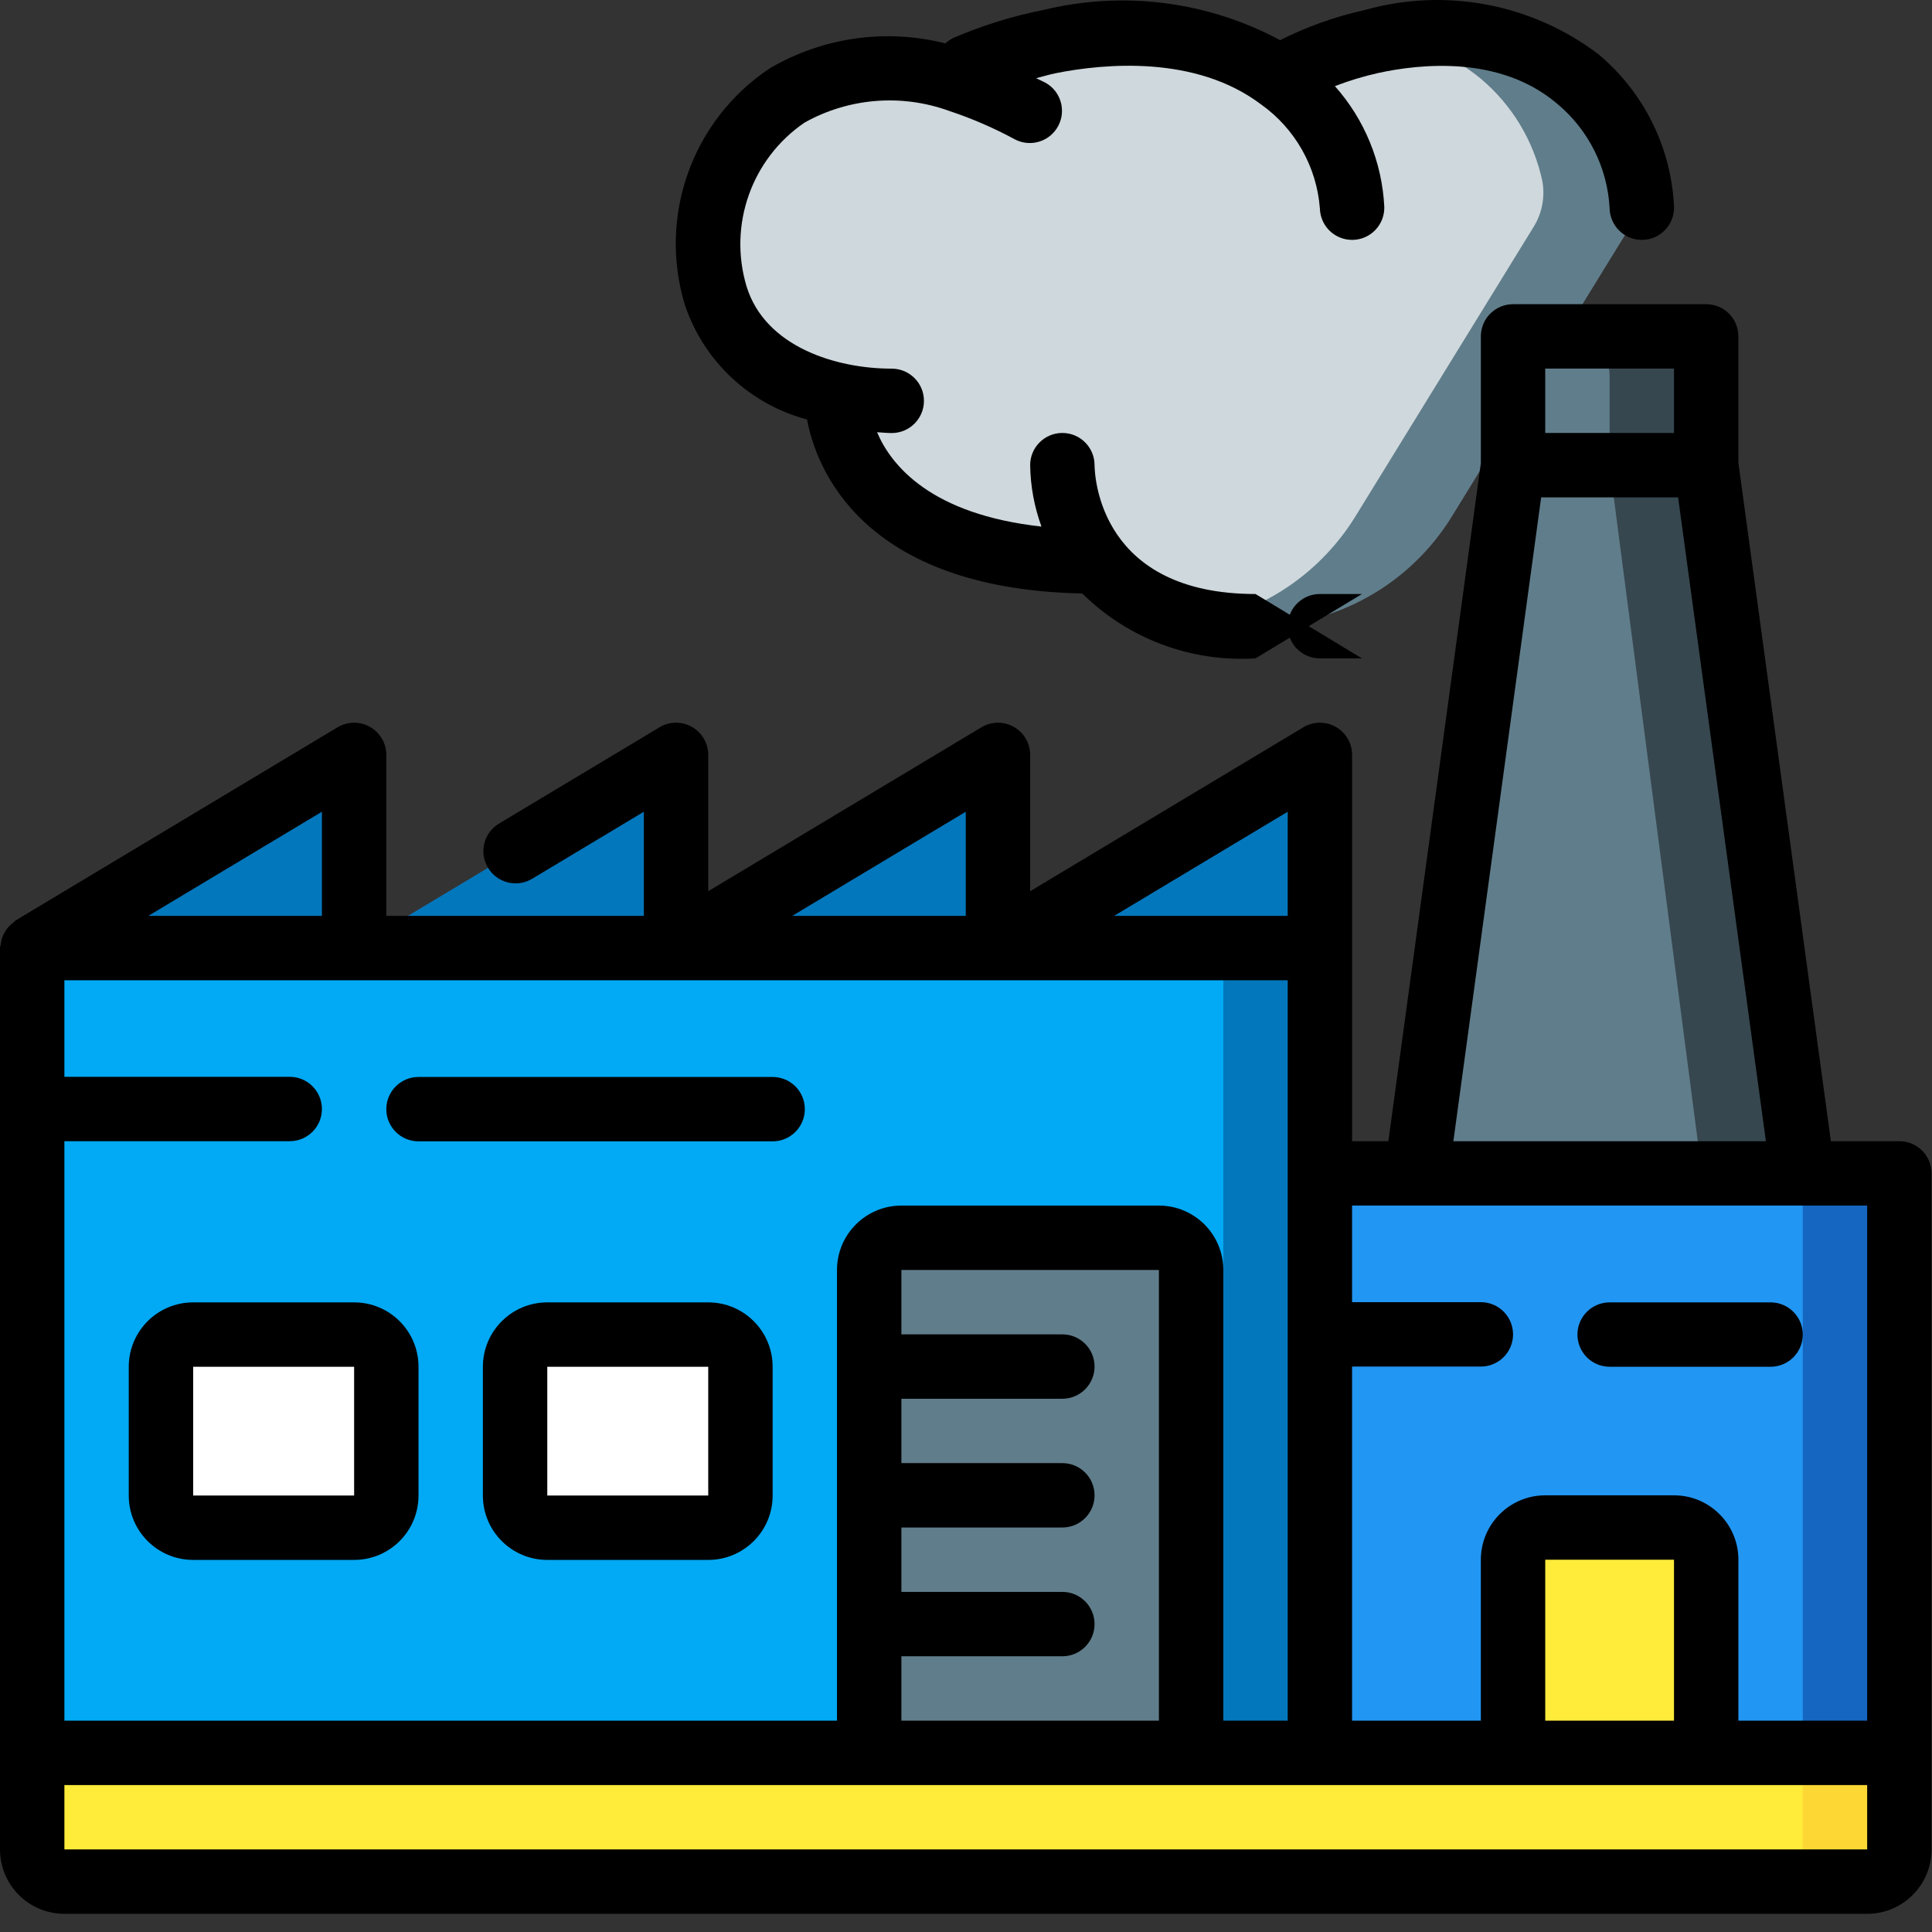 <svg width="91" height="91" viewBox="0 0 91 91" fill="none" xmlns="http://www.w3.org/2000/svg">
  <rect x="0" y="0" width="91" height="91" fill="#333333" stroke="none"/>
  <path d="M59.88 36.939L47.006 44.657V38.243C47.006 37.698 46.714 37.195 46.24 36.925C45.767 36.656 45.185 36.661 44.716 36.939L31.843 44.657V38.243C31.843 37.698 31.55 37.195 31.077 36.925C30.604 36.656 30.022 36.661 29.553 36.939L16.68 44.657V38.243C16.68 37.698 16.387 37.195 15.914 36.925C15.44 36.656 14.859 36.661 14.39 36.939L1.517 44.657V47.689H62.169V38.243C62.169 37.698 61.877 37.195 61.403 36.925C60.93 36.656 60.348 36.661 59.88 36.939Z" fill="#0377BC"/>
  <path d="M39.501 3.493C39.965 3.385 40.436 3.309 40.911 3.266L40.714 3.827C40.683 3.812 40.638 3.796 40.607 3.781C40.245 3.662 39.875 3.566 39.501 3.493Z" fill="#607D8B"/>
  <path d="M74.3 3.704C71.788 1.813 68.577 1.11 65.505 1.778L64.58 1.96C63.214 2.259 61.893 2.739 60.653 3.385L60.304 3.704C59.643 3.207 58.919 2.799 58.151 2.49C55.801 1.605 53.261 1.349 50.782 1.747C50.328 1.795 49.878 1.866 49.432 1.96C48.078 2.229 46.757 2.64 45.49 3.188L45.262 3.825C45.232 3.81 45.187 3.794 45.156 3.779C43.786 3.343 42.346 3.168 40.91 3.264L40.713 3.825C40.683 3.81 40.638 3.794 40.607 3.779C40.245 3.66 39.875 3.564 39.5 3.491C38.641 3.684 37.82 4.023 37.074 4.492C34.011 6.569 32.654 10.396 33.723 13.939C34.638 16.434 36.842 18.231 39.47 18.624L39.425 18.882C39.425 18.882 39.425 26.463 51.555 26.463L51.646 26.403C52.365 27.334 53.303 28.073 54.375 28.556C55.121 28.906 55.912 29.151 56.726 29.284C57.521 29.43 58.328 29.501 59.137 29.496C62.908 29.495 66.409 27.538 68.386 24.325L77.332 9.784C77.219 7.422 76.118 5.215 74.3 3.704Z" fill="#607D8B"/>
  <path d="M72.238 10.684L63.837 24.331C62.254 26.896 59.68 28.691 56.726 29.29C55.912 29.157 55.121 28.912 54.375 28.562C53.303 28.079 52.365 27.34 51.646 26.409L51.555 26.469C39.425 26.469 39.425 18.888 39.425 18.888L39.47 18.63C36.842 18.236 34.638 16.44 33.723 13.944C32.654 10.402 34.011 6.575 37.074 4.498C37.82 4.029 38.641 3.69 39.5 3.497C39.875 3.57 40.245 3.666 40.607 3.785C40.638 3.8 40.683 3.815 40.713 3.831L40.91 3.27C42.346 3.174 43.786 3.349 45.156 3.785C45.187 3.8 45.232 3.815 45.262 3.831L45.49 3.194C46.757 2.646 48.078 2.234 49.432 1.966C49.878 1.871 50.328 1.801 50.782 1.753C53.261 1.354 55.801 1.61 58.151 2.496C58.919 2.805 59.643 3.212 60.304 3.709L60.653 3.391C61.893 2.744 63.214 2.265 64.58 1.966L65.505 1.784C67.066 2.039 68.531 2.703 69.751 3.709C71.225 4.95 72.245 6.647 72.647 8.531C72.781 9.275 72.635 10.042 72.238 10.684Z" fill="#CFD8DC"/>
  <path d="M80.365 17.701V24.95H71.267V17.701C71.271 16.681 72.097 15.856 73.117 15.852H78.515C79.535 15.856 80.361 16.681 80.365 17.701Z" fill="#37474F"/>
  <path d="M84.914 56.797H66.718L70.873 24.954L71.267 21.922H80.365L84.914 56.797Z" fill="#37474F"/>
  <path d="M75.816 17.701V24.95H70.873L71.267 21.917V17.701C71.271 16.681 72.097 15.856 73.117 15.852H73.966C74.986 15.856 75.812 16.681 75.816 17.701Z" fill="#607D8B"/>
  <path d="M80.365 56.797H66.718L70.873 24.954L71.267 21.922H75.816L76.21 24.954L80.365 56.797Z" fill="#607D8B"/>
  <path d="M89.463 56.835V84.083H59.137V55.273H87.901C88.316 55.273 88.713 55.438 89.006 55.73C89.299 56.023 89.463 56.421 89.463 56.835Z" fill="#1566C0"/>
  <path d="M84.914 56.835V84.083H59.137V55.273H83.352C83.767 55.273 84.164 55.438 84.457 55.73C84.75 56.023 84.915 56.421 84.914 56.835Z" fill="#2296F3"/>
  <path d="M62.169 44.656H1.517V84.081H62.169V44.656Z" fill="#0377BC"/>
  <path d="M57.62 44.656H1.517V84.081H57.62V44.656Z" fill="#02A9F4"/>
  <path d="M16.679 62.859H9.098C8.26 62.859 7.582 63.538 7.582 64.376V70.441C7.582 71.278 8.26 71.957 9.098 71.957H16.679C17.517 71.957 18.196 71.278 18.196 70.441V64.376C18.196 63.538 17.517 62.859 16.679 62.859Z" fill="white"/>
  <path d="M33.359 62.859H25.777C24.94 62.859 24.261 63.538 24.261 64.376V70.441C24.261 71.278 24.94 71.957 25.777 71.957H33.359C34.197 71.957 34.875 71.278 34.875 70.441V64.376C34.875 63.538 34.197 62.859 33.359 62.859Z" fill="white"/>
  <path d="M56.104 59.916V84.082H40.941V59.916C40.917 59.054 41.594 58.334 42.457 58.305H54.587C55.45 58.334 56.127 59.054 56.104 59.916Z" fill="#607D8B"/>
  <path d="M72.783 71.953H78.849C79.686 71.953 80.365 72.632 80.365 73.469V82.567H71.267V73.469C71.267 72.632 71.946 71.953 72.783 71.953Z" fill="#FFEB3A"/>
  <path d="M89.463 82.57V87.119C89.463 87.957 88.784 88.636 87.947 88.636H3.033C2.195 88.636 1.517 87.957 1.517 87.119V82.57H89.463Z" fill="#FDD834"/>
  <path d="M84.914 82.57V87.119C84.914 87.957 84.235 88.636 83.398 88.636H3.033C2.195 88.636 1.517 87.957 1.517 87.119V82.57H84.914Z" fill="#FFEB3A"/>
  <path d="M3.033 90.144H87.946C89.621 90.144 90.979 88.786 90.979 87.111V55.269C90.979 54.431 90.3 53.752 89.463 53.752H86.237L81.881 21.802V15.844C81.881 15.007 81.202 14.328 80.365 14.328H71.267C70.429 14.328 69.751 15.007 69.751 15.844V21.808L65.394 53.752H63.685V35.556C63.685 35.01 63.391 34.506 62.916 34.237C62.44 33.968 61.856 33.976 61.388 34.257L48.522 41.977V35.556C48.522 35.01 48.228 34.506 47.752 34.237C47.277 33.968 46.693 33.976 46.225 34.257L33.359 41.977V35.556C33.359 35.01 33.065 34.506 32.589 34.237C32.114 33.968 31.53 33.976 31.062 34.257L23.48 38.806C22.779 39.245 22.559 40.164 22.985 40.872C23.411 41.581 24.326 41.818 25.042 41.405L30.326 38.234V43.138H18.196V35.556C18.196 35.01 17.902 34.506 17.426 34.237C16.951 33.968 16.367 33.976 15.899 34.257L0.735 43.355C0.689 43.392 0.646 43.431 0.605 43.473C0.522 43.535 0.446 43.605 0.378 43.682C0.316 43.756 0.262 43.836 0.217 43.92C0.168 44.002 0.128 44.088 0.097 44.177C0.065 44.275 0.044 44.377 0.035 44.48C0.019 44.537 0.008 44.596 0 44.654V87.111C0 87.916 0.32 88.687 0.888 89.256C1.457 89.824 2.228 90.144 3.033 90.144ZM60.653 46.171V81.046H57.62V59.818C57.62 58.143 56.262 56.785 54.587 56.785H42.457C40.782 56.785 39.424 58.143 39.424 59.818V81.046H3.033V53.752H13.647C14.484 53.752 15.163 53.074 15.163 52.236C15.163 51.399 14.484 50.72 13.647 50.72H3.033V46.171H60.653ZM42.457 78.013H50.038C50.876 78.013 51.555 77.335 51.555 76.497C51.555 75.66 50.876 74.981 50.038 74.981H42.457V71.948H50.038C50.876 71.948 51.555 71.269 51.555 70.432C51.555 69.594 50.876 68.915 50.038 68.915H42.457V65.883H50.038C50.876 65.883 51.555 65.204 51.555 64.367C51.555 63.529 50.876 62.85 50.038 62.85H42.457V59.818H54.587V81.046H42.457V78.013ZM87.946 87.111H3.033V84.079H87.946V87.111ZM78.848 81.046H72.783V73.464H78.848V81.046ZM72.783 17.361H78.848V20.393H72.783V17.361ZM72.591 23.426H79.041L83.176 53.752H68.456L72.591 23.426ZM87.946 56.785V81.046H81.881V73.464C81.881 71.79 80.523 70.432 78.848 70.432H72.783C71.108 70.432 69.751 71.79 69.751 73.464V81.046H63.685V64.367H69.751C70.588 64.367 71.267 63.688 71.267 62.85C71.267 62.013 70.588 61.334 69.751 61.334H63.685V56.785H87.946ZM60.653 43.138H52.48L60.653 38.234V43.138ZM45.489 43.138H37.316L45.489 38.234V43.138ZM15.163 43.138H6.99L15.163 38.234V43.138Z" fill="black"/>
  <path d="M19.713 53.759H36.392C37.23 53.759 37.908 53.08 37.908 52.243C37.908 51.405 37.23 50.727 36.392 50.727H19.713C18.875 50.727 18.196 51.405 18.196 52.243C18.196 53.08 18.875 53.759 19.713 53.759Z" fill="black"/>
  <path d="M6.065 64.376V70.442C6.065 72.117 7.423 73.474 9.098 73.474H16.68C18.355 73.474 19.712 72.117 19.712 70.442V64.376C19.712 62.702 18.355 61.344 16.68 61.344H9.098C7.423 61.344 6.065 62.702 6.065 64.376ZM16.68 70.442H9.098V64.376H16.68V70.442Z" fill="black"/>
  <path d="M33.359 61.344H25.778C24.103 61.344 22.745 62.702 22.745 64.376V70.442C22.745 72.117 24.103 73.474 25.778 73.474H33.359C35.034 73.474 36.392 72.117 36.392 70.442V64.376C36.392 62.702 35.034 61.344 33.359 61.344ZM25.778 70.442V64.376H33.359V70.442H25.778Z" fill="black"/>
  <path d="M75.816 64.376H83.398C84.235 64.376 84.914 63.697 84.914 62.86C84.914 62.023 84.235 61.344 83.398 61.344H75.816C74.979 61.344 74.3 62.023 74.3 62.86C74.3 63.697 74.979 64.376 75.816 64.376Z" fill="black"/>
  <path d="M38.013 19.759C38.43 21.998 40.548 27.739 50.977 27.954C53.138 30.088 56.106 31.2 59.137 31.011L60.752 30.033C60.975 30.622 61.539 31.011 62.169 31.011H64.15L61.643 29.495L64.15 27.979H62.169C61.539 27.978 60.975 28.368 60.752 28.956L59.137 27.979C51.858 27.979 51.564 22.537 51.555 21.906C51.553 21.068 50.872 20.391 50.035 20.393C49.197 20.395 48.52 21.076 48.522 21.913C48.537 22.899 48.717 23.876 49.055 24.802C43.857 24.232 41.975 21.931 41.312 20.359C41.543 20.371 41.779 20.397 42.002 20.397C42.84 20.397 43.519 19.718 43.519 18.881C43.519 18.043 42.84 17.364 42.002 17.364C39.4 17.364 36.048 16.351 35.165 13.493C34.296 10.601 35.4 7.478 37.895 5.775C39.973 4.612 42.454 4.41 44.694 5.22C45.774 5.577 46.819 6.03 47.819 6.573C48.556 6.947 49.456 6.662 49.844 5.932C50.232 5.202 49.964 4.296 49.241 3.895C49.09 3.815 48.952 3.758 48.803 3.684C49.115 3.604 49.42 3.51 49.737 3.446C52.022 2.991 56.313 2.592 59.39 4.912C61.002 6.055 62.021 7.856 62.169 9.827C62.193 10.647 62.865 11.299 63.686 11.299H63.73C64.132 11.287 64.513 11.117 64.789 10.824C65.065 10.531 65.214 10.141 65.202 9.739C65.097 7.635 64.276 5.63 62.876 4.057C63.538 3.801 64.218 3.595 64.911 3.44C66.905 3.003 70.651 2.609 73.322 4.867C74.812 6.094 75.718 7.892 75.816 9.821C75.837 10.643 76.51 11.299 77.332 11.299H77.37C77.772 11.289 78.154 11.12 78.431 10.828C78.709 10.537 78.859 10.147 78.849 9.745C78.723 6.951 77.427 4.339 75.279 2.548C72.136 0.168 68.057 -0.599 64.263 0.477C62.887 0.782 61.553 1.258 60.294 1.892C56.879 0.056 52.906 -0.45 49.141 0.471C47.679 0.76 46.252 1.205 44.885 1.796C44.755 1.862 44.635 1.945 44.528 2.045C41.728 1.334 38.76 1.754 36.266 3.213C32.605 5.641 30.978 10.188 32.267 14.388C33.163 17.027 35.32 19.043 38.013 19.759Z" fill="black"/>
</svg>
